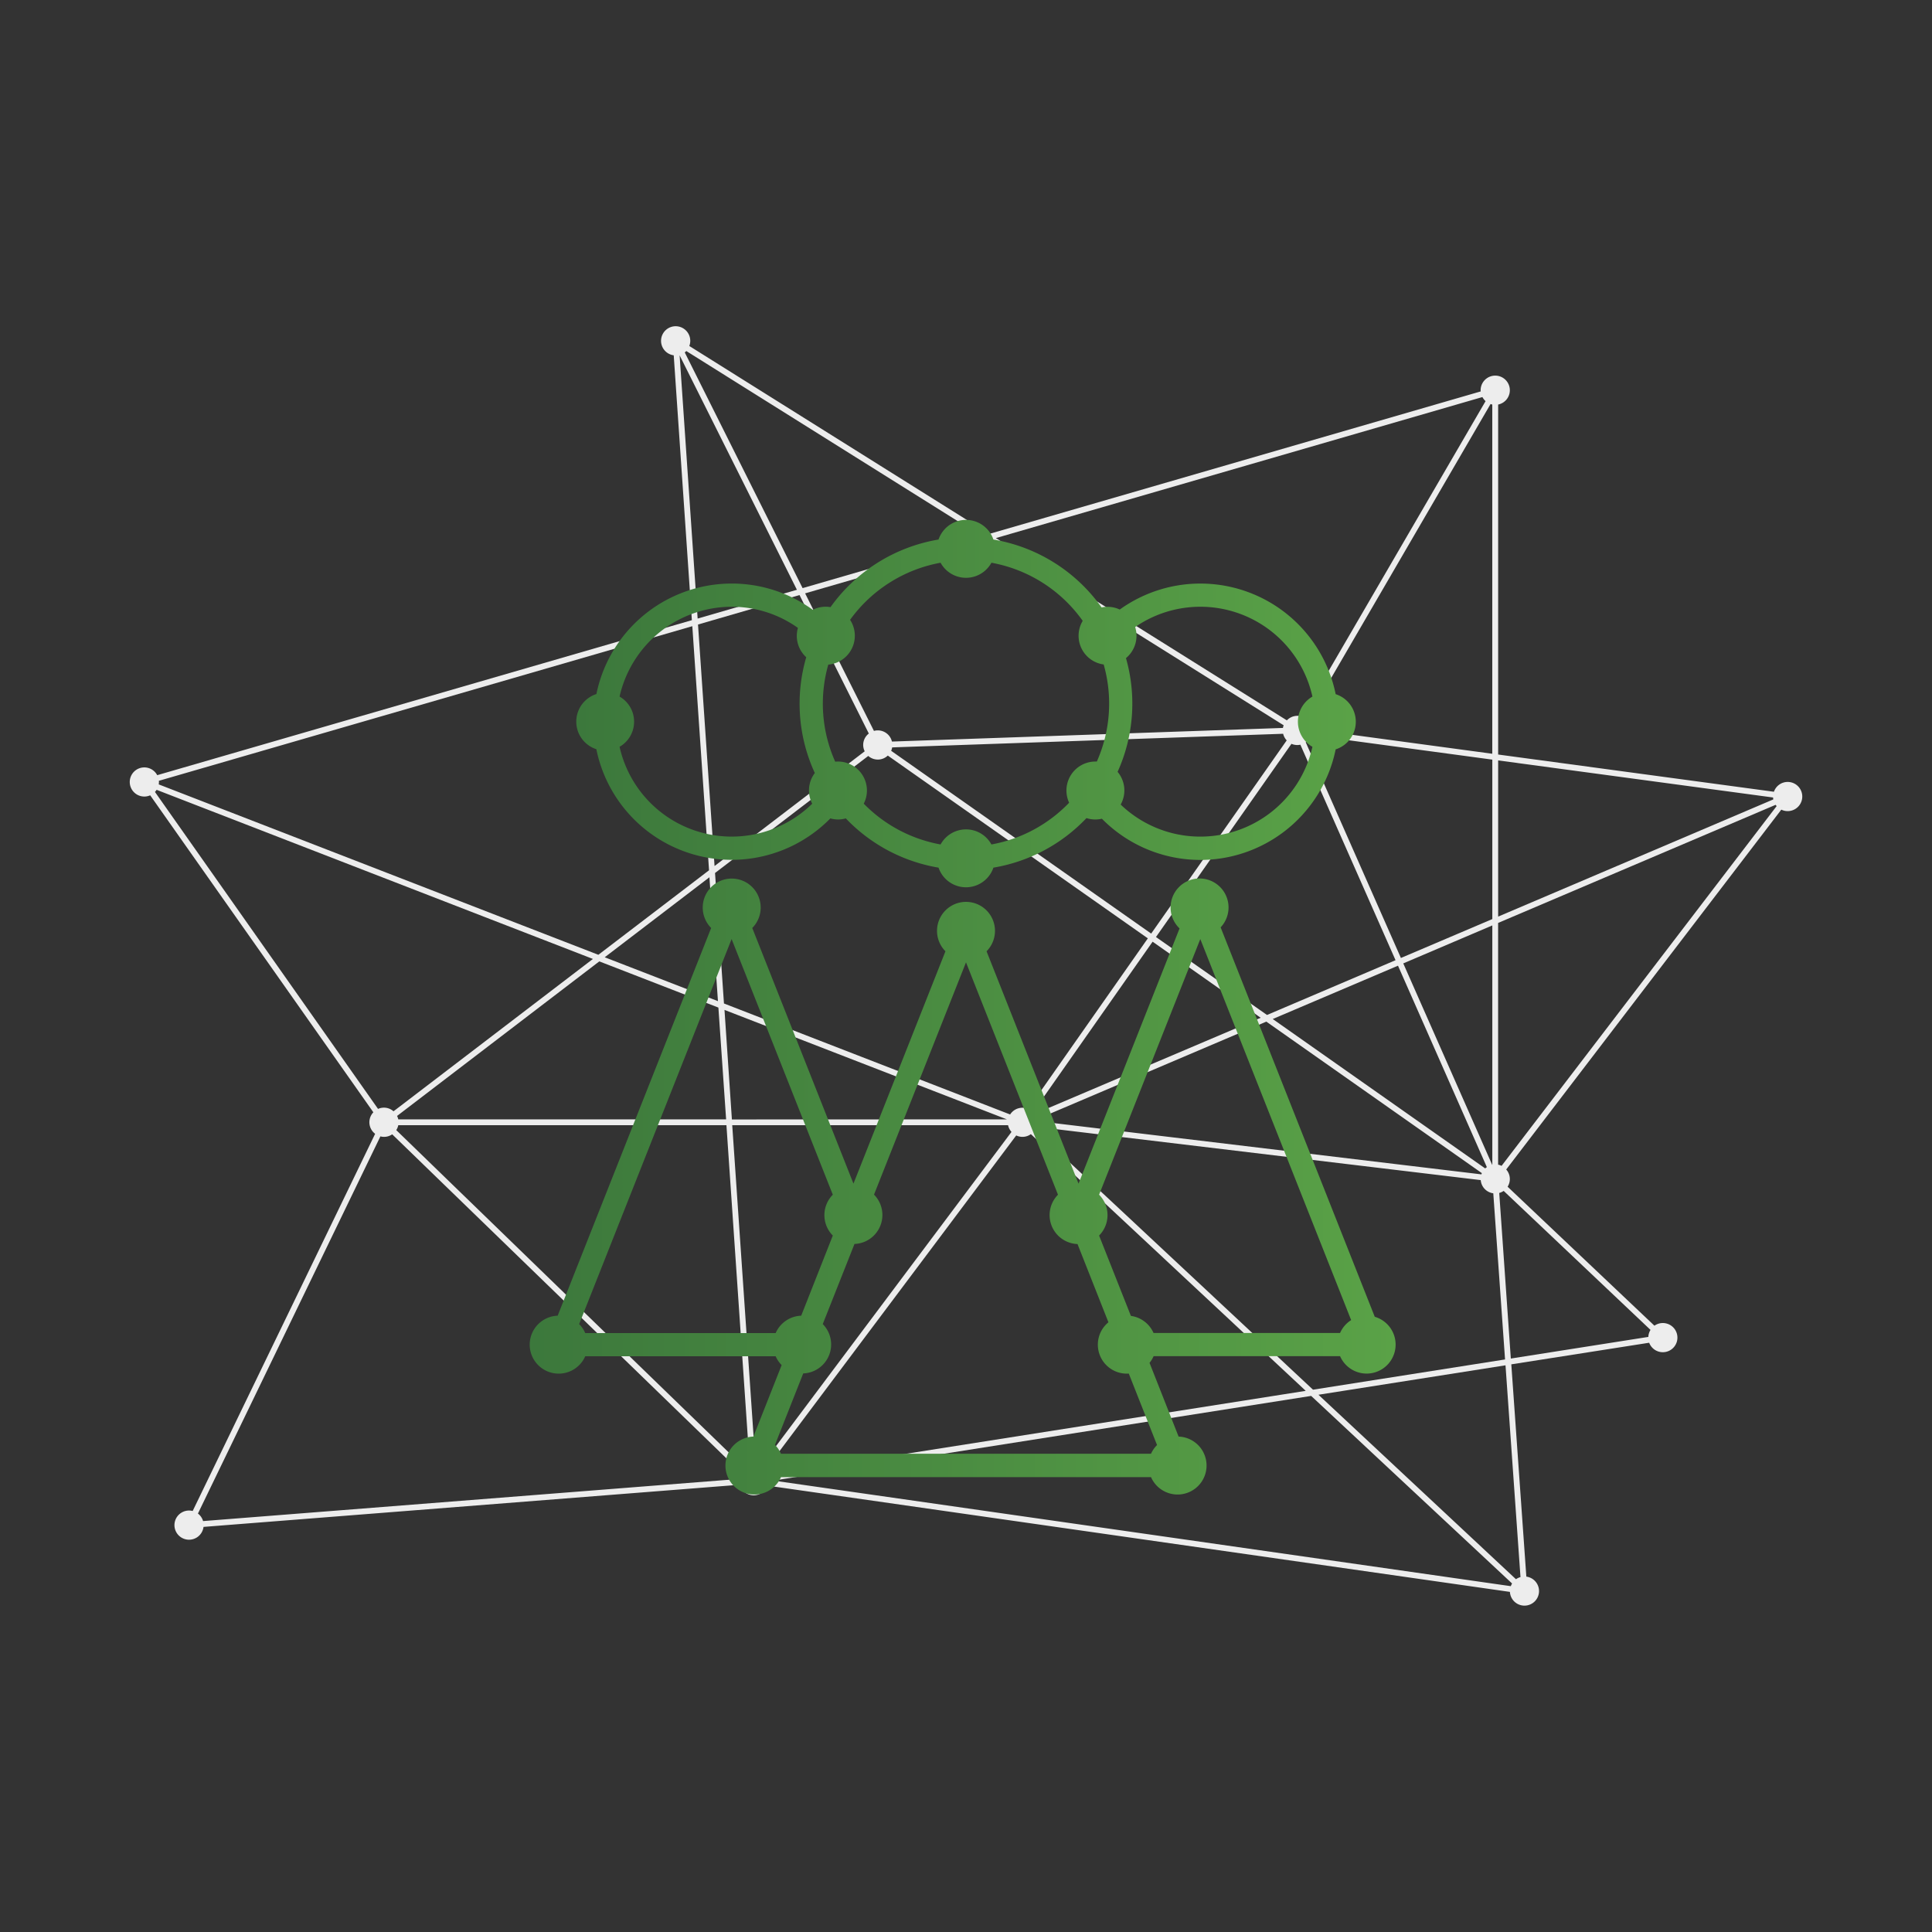 <svg xmlns="http://www.w3.org/2000/svg" xmlns:xlink="http://www.w3.org/1999/xlink" viewBox="0 0 1000 1000"><rect x="0" y="0" width="1000" height="1000" fill="#333333" stroke="none"/><defs><style>.cls-1{fill:#ededed;}.cls-2{fill:url(#linear-gradient);}.cls-3{fill:url(#linear-gradient-2);}</style><linearGradient id="linear-gradient" x1="274.18" y1="614.1" x2="722.33" y2="614.1" gradientUnits="userSpaceOnUse"><stop offset="0" stop-color="#3c783c"/><stop offset="1" stop-color="#5aa247"/></linearGradient><linearGradient id="linear-gradient-2" x1="298.24" y1="364.16" x2="701.76" y2="364.16" xlink:href="#linear-gradient"/></defs><g id="Layer_2" data-name="Layer 2"><path class="cls-1" d="M925.28,404.73a7.53,7.53,0,0,0-7.1,5.08L775.44,390.54V209.39a7.56,7.56,0,1,0-9.07-7.4c0,.2,0,.4.06.6L512,276.36,356.79,179.09a7.63,7.63,0,0,0,.49-2.63,7.56,7.56,0,1,0-8.56,7.45L358.11,321,81.37,401.23a7.54,7.54,0,1,0-3.63,10.42L193.25,575.72a7.49,7.49,0,0,0,.92,11.14L99.73,782.09a7.55,7.55,0,1,0,5.61,8.23L382.89,768.5a7.51,7.51,0,0,0,14.31.46l384.33,55a7.54,7.54,0,1,0,8.5-7.9l-7.78-109.88L853.61,695a7.55,7.55,0,1,0,2.72-8.82l-76-71.94a7.41,7.41,0,0,0-.72-8.91L922,419.07a7.55,7.55,0,1,0,3.28-14.34ZM782,821,400.29,766.35l278.36-43.83,104,97.09A7.08,7.08,0,0,0,782,821ZM81.06,408.81,306.9,496.35,203.68,575.21a7.44,7.44,0,0,0-8-1.24L80.2,409.9A6.55,6.55,0,0,0,81.06,408.81Zm691.36-15.63v82.53l-47.31,20.14L675.84,384.19a7.57,7.57,0,0,0,2.74-3.67ZM536.68,580.26a8.46,8.46,0,0,0-.09-.88l118.85-50.59L767,607.21c-.09.21-.15.43-.22.64ZM393.34,759.6a7.8,7.8,0,0,0-2.22-.64L379,582.4H521.78a7.6,7.6,0,0,0,1.77,3.48Zm68.44-372.75,202.37-7.05a7.52,7.52,0,0,0,1.85,3.42l-70.15,100-134.58-94.6A8.09,8.09,0,0,0,461.78,386.85ZM668.46,385a7.58,7.58,0,0,0,3,.63,7.09,7.09,0,0,0,1.61-.18L722.33,497,655.8,525.35,598.33,485Zm100.3,219.79-110-77.35,64.84-27.6,46,104.28A6.55,6.55,0,0,0,768.76,604.75Zm-116.23-78L535.4,576.6a7,7,0,0,0-.74-.89l61.93-88.29Zm-273.7,52.64L375,522.73l146.16,56.65Zm393.59,23.45-.09,0-46-104.23L772.42,479ZM664.05,376.78l-202.38,7.05a7.53,7.53,0,0,0-7.32-5.79,7.41,7.41,0,0,0-2,.28l-35.62-71.2,94.79-27.48L664.42,375.4A7,7,0,0,0,664.05,376.78Zm-214.35,2.9a7.4,7.4,0,0,0-2.13,9.19l-77.72,59.38-8.56-125L413.83,308Zm-.29,11.59a7.46,7.46,0,0,0,10.11-.19l134.6,94.61L532.2,574a7.53,7.53,0,0,0-9.36,2.85L374.72,519.4l-4.62-67.54Zm-77.8,126.92L313,495.48l54.2-41.41Zm.23,3.33,4,57.86H206.15a7.6,7.6,0,0,0-.63-1.77l104.68-80ZM206.15,582.4H376l12.1,176.77a7.39,7.39,0,0,0-2.25,1L205.1,584.94A7.5,7.5,0,0,0,206.15,582.4Zm191,181.38a7.36,7.36,0,0,0-1.42-2.36L526,587.7a7.42,7.42,0,0,0,7.58-.67L675.84,719.9Zm138.44-179a7.33,7.33,0,0,0,.71-1.56l230.12,27.6a7.5,7.5,0,0,0,6.5,6.83l6.09,86-99.4,15.65Zm239.83,18V477.71l143.63-61.13a6.65,6.65,0,0,0,.54.65L777.21,603.45A7.15,7.15,0,0,0,775.44,602.83Zm142.34-190a6.52,6.52,0,0,0,.1,1L775.44,474.43V393.59ZM679,377.52a7.51,7.51,0,0,0-2.49-5.1l95-163.3a6.55,6.55,0,0,0,.89.27V390.14Zm88.29-172a7.88,7.88,0,0,0,1.64,2.11l-95,163.31a7.29,7.29,0,0,0-2.4-.43,7.5,7.5,0,0,0-5.45,2.35L515.46,278.51Zm-259.14,72-92.72,26.89-61-122a7.77,7.77,0,0,0,.81-.71Zm-156.38-93.6,60.71,121.35-51.38,14.9Zm6.57,140.19L367,450.45,309.71,494.2,82.15,406a7.37,7.37,0,0,0,.12-1.26,5.9,5.9,0,0,0-.06-.59ZM196.89,588.19a7.36,7.36,0,0,0,6.11-1.07L383.76,762.36a7.47,7.47,0,0,0-1.1,3.13L105.11,787.31a7.51,7.51,0,0,0-2.66-3.9ZM787,816.3a7.51,7.51,0,0,0-2.34,1.1L682.43,721.92l96.82-15.24ZM776,617.48a7.8,7.8,0,0,0,2.3-1.07l76,71.94a7.52,7.52,0,0,0-1.12,3.63L782,703.18Z"/></g><g id="Layer_1" data-name="Layer 1"><path class="cls-2" d="M711.58,681.58,631.8,480a15,15,0,1,0-21.27.55L558.25,612.65,510.64,492.38a15,15,0,1,0-21.28,0L441.75,612.65,389.37,480.32a15,15,0,1,0-21.28,0L288.65,681a15,15,0,1,0,14.27,21h98.56a15.08,15.08,0,0,0,3.1,4.57l-14.62,37a15,15,0,1,0,14.27,21H595.77a15,15,0,1,0,14.27-21L595,705.41a15,15,0,0,0,2.1-3.45h96.52a15,15,0,1,0,18-20.38Zm-18,8.38H597.07a15,15,0,0,0-11.72-8.85l-16.46-41.59a15,15,0,0,0,0-21.14l52.38-132.33,78.08,197.23A15,15,0,0,0,693.59,690Zm-97.82,62.49H404.23a15.11,15.11,0,0,0-3.11-4.57l14.63-37a15,15,0,0,0,10.11-25.54l16.42-41.47a15,15,0,0,0,10.11-25.54L500,498.11l47.61,120.27a15,15,0,0,0,10.11,25.54l16,40.49A15,15,0,0,0,583.33,711c.31,0,.61,0,.92-.05l14.63,37A15.11,15.11,0,0,0,595.77,752.45Zm-296-67.06,78.92-199.34,52.38,132.33a15,15,0,0,0,0,21.14L414.7,681a15,15,0,0,0-13.22,9H302.92A15.11,15.11,0,0,0,299.81,685.39Z"/><path class="cls-3" d="M308.68,387.84A71.5,71.5,0,0,0,429.79,423.6a14.62,14.62,0,0,0,8,0,86,86,0,0,0,48,25.49,15,15,0,0,0,28.4,0,85.92,85.92,0,0,0,48.17-25.65,14.87,14.87,0,0,0,4.6.73,15.1,15.1,0,0,0,3.38-.4,71.5,71.5,0,0,0,121-35.9,15,15,0,0,0,0-28.57A71.46,71.46,0,0,0,579.58,315.5a14.84,14.84,0,0,0-9.4-1.1,86.16,86.16,0,0,0-56-35.14,15,15,0,0,0-28.4,0,86.22,86.22,0,0,0-55.91,35,14.53,14.53,0,0,0-9.17,1.39,71.49,71.49,0,0,0-112,43.58,15,15,0,0,0,0,28.57Zm370.63-27.29a15,15,0,0,0,0,26,59.48,59.48,0,0,1-99.25,29.89,15,15,0,0,0-1.59-16.94,85.74,85.74,0,0,0,4.33-58.86,15,15,0,0,0,4.76-16.08,59.43,59.43,0,0,1,91.75,36ZM486.84,291.27a15,15,0,0,0,26.32,0,74.15,74.15,0,0,1,47.25,30.08,15,15,0,0,0,10.85,22.58,73.81,73.81,0,0,1-3.54,50.24l-.75,0a15,15,0,0,0-13.59,21.32,74,74,0,0,1-40.22,21.6,15,15,0,0,0-26.32,0,74,74,0,0,1-39.77-21.12,14.82,14.82,0,0,0,1.65-6.8,15,15,0,0,0-15-15,13.37,13.37,0,0,0-1.42.07A73.74,73.74,0,0,1,428.72,344,15,15,0,0,0,440,320.82,74.19,74.19,0,0,1,486.84,291.27ZM378.73,314.06A59,59,0,0,1,413,325a15.13,15.13,0,0,0-.58,4.12,14.94,14.94,0,0,0,4.89,11.06,85.69,85.69,0,0,0,4.44,59.93A14.93,14.93,0,0,0,420.4,416a59.49,59.49,0,0,1-99.71-29.46,15,15,0,0,0,0-26A59.58,59.58,0,0,1,378.73,314.06Z"/></g></svg>